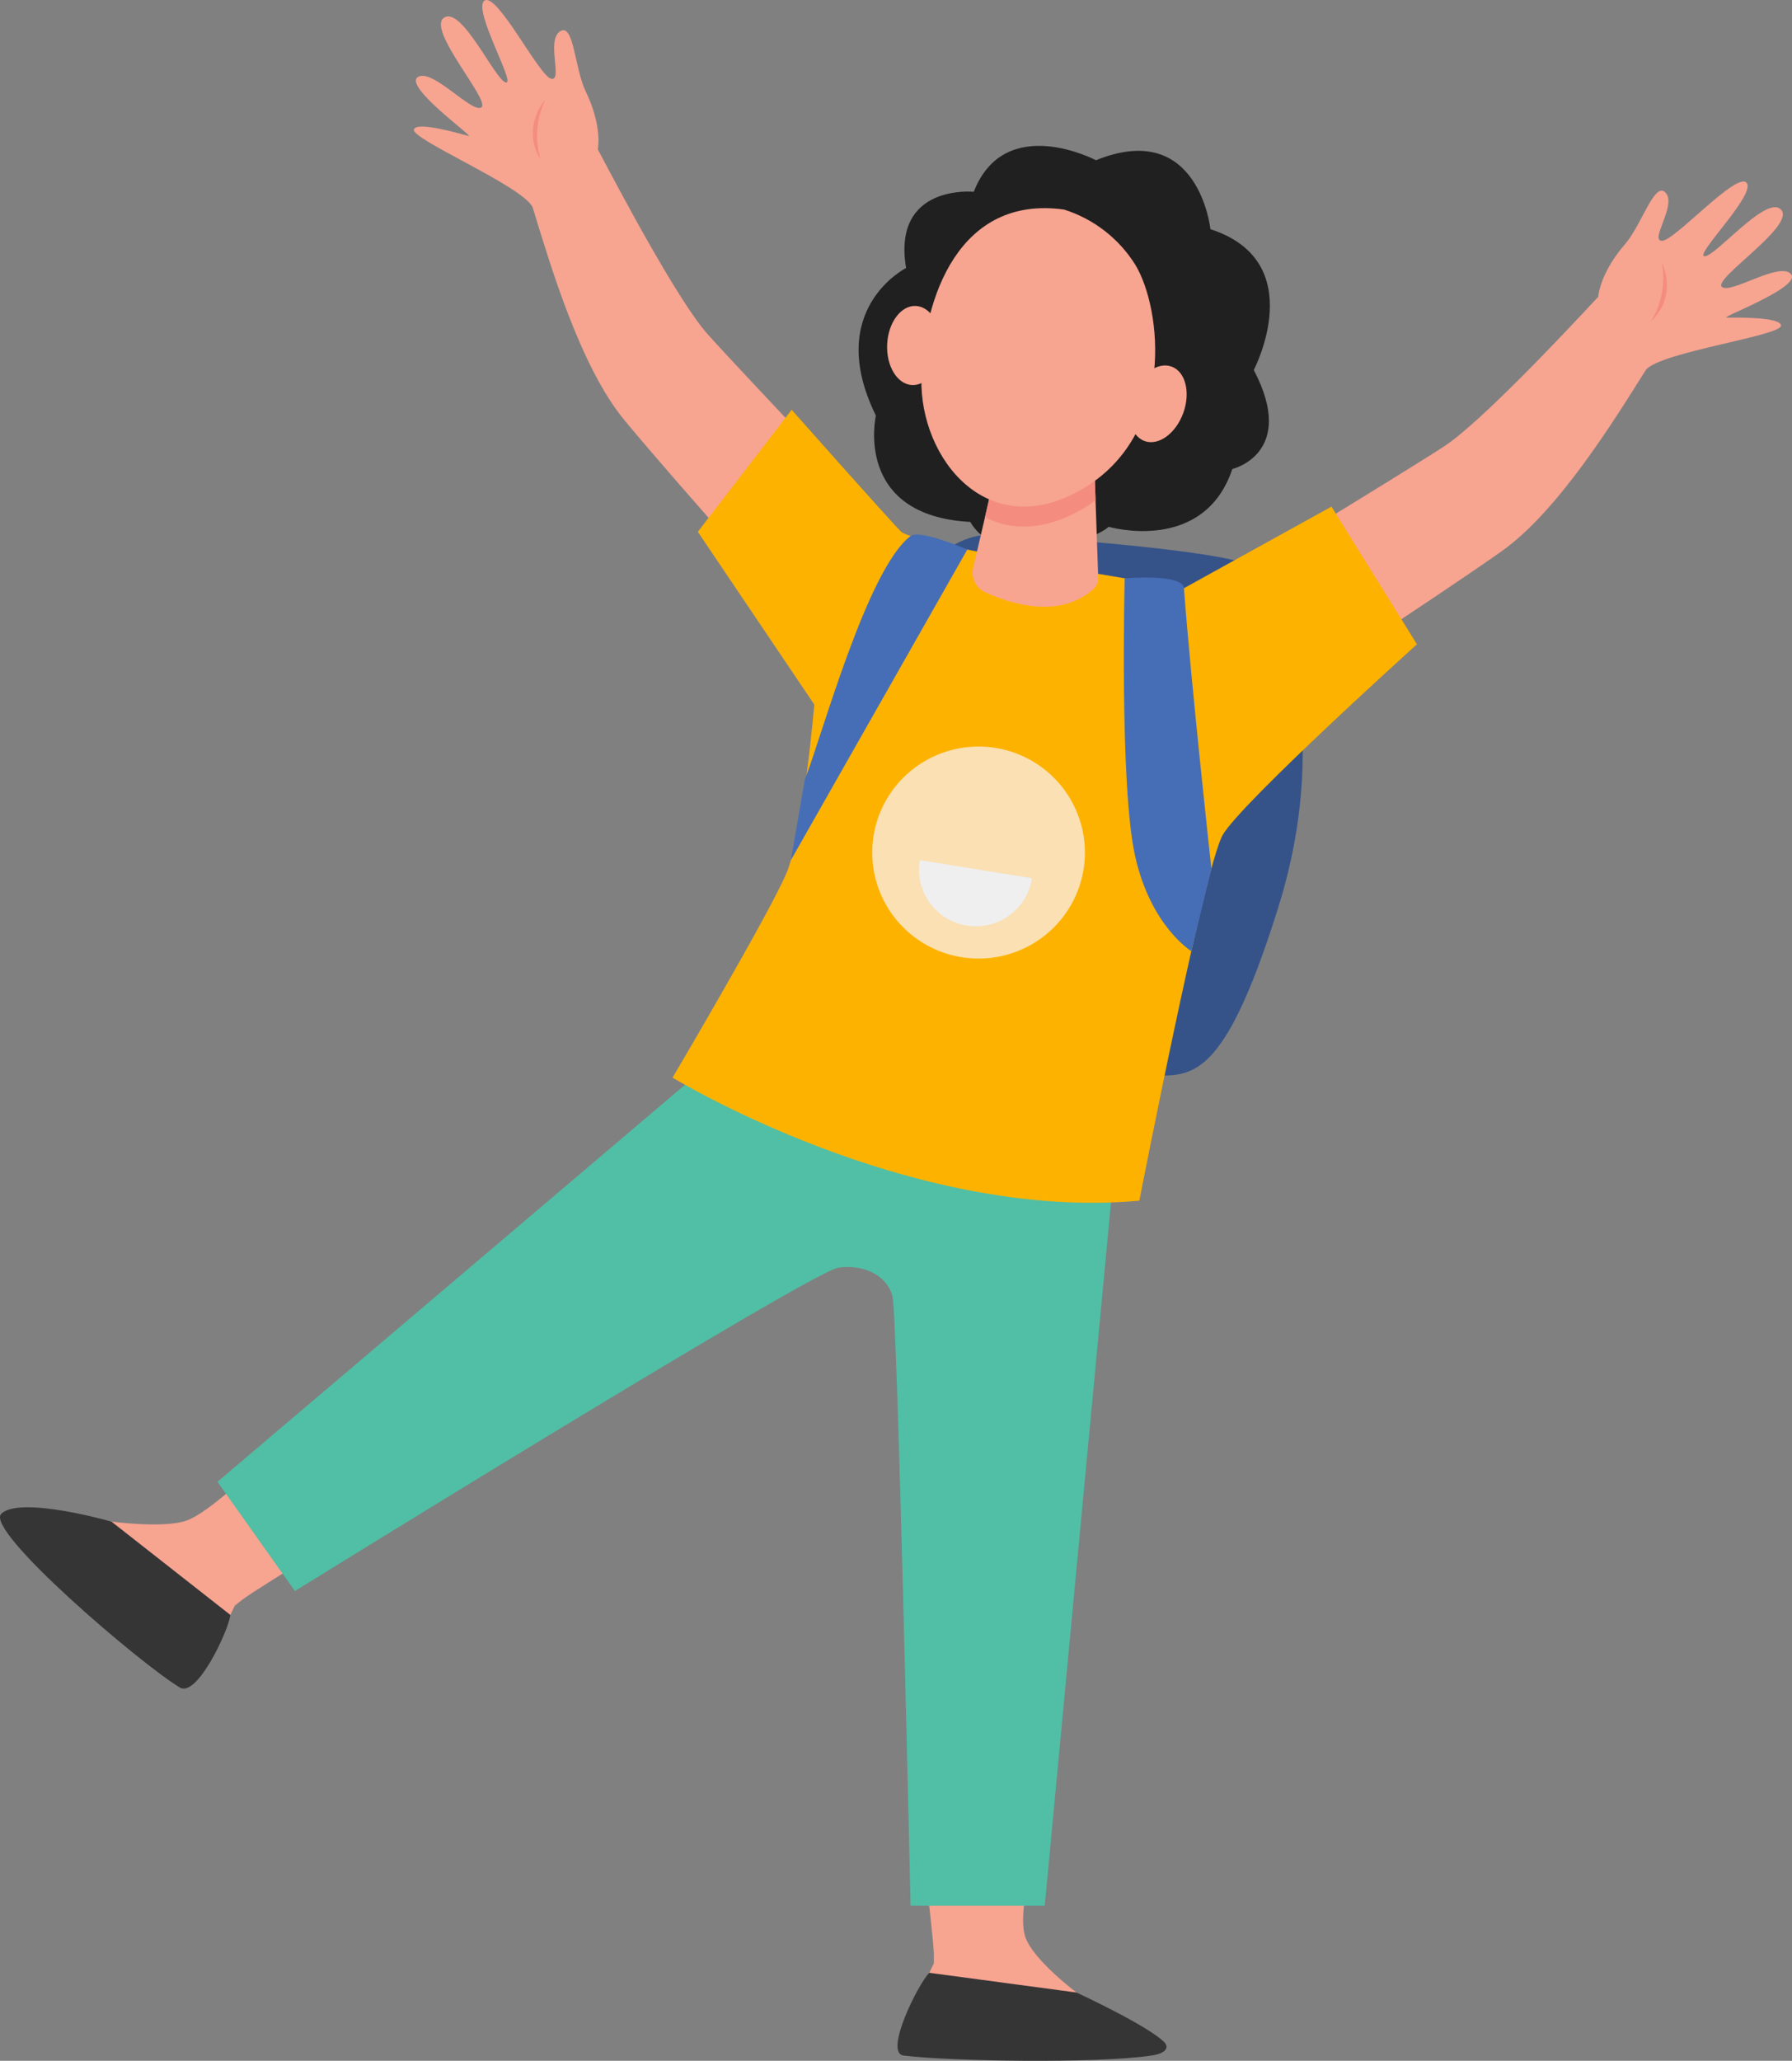 <svg width="194" height="223" viewBox="0 0 194 223" fill="none" xmlns="http://www.w3.org/2000/svg">
<rect x="0" y="0" width="194" height="223" fill="#808080" stroke="none"/>
<g clip-path="url(#clip0_848_332)">
<path d="M100.41 204.58C100.41 204.58 101.096 210.464 101.096 211.463V212.461L100.605 213.476L100.411 213.879L103.943 218.818C103.943 218.818 118.125 219.027 118.442 219.027C118.758 219.027 116.544 215.613 116.544 215.613C116.544 215.613 111.852 212.092 111.008 209.623C110.164 207.154 111.724 202.005 111.724 202.005L100.41 204.58Z" fill="#F7A491"/>
<path d="M32.052 169.372C32.052 169.372 27.001 172.496 26.217 173.116L25.432 173.737L24.939 174.751L24.744 175.154L18.666 175.467C18.666 175.467 9.684 164.529 9.487 164.282C9.289 164.035 12.07 164.653 12.07 164.653C12.07 164.653 17.741 165.417 20.206 164.54C22.671 163.663 27.658 158.767 27.658 158.767L32.052 169.372Z" fill="#F7A491"/>
<path d="M77.951 114.165L23.543 160.345L31.925 172.165C31.925 172.165 87.835 137.57 90.761 137.176C93.688 136.781 96.06 138.122 96.614 140.251C97.167 142.38 98.576 206.221 98.576 206.221H113.104L120.679 125.844L77.951 114.165Z" fill="#50BFA5"/>
<path d="M156.338 48.3C160.363 45.671 169.82 35.559 173.024 32.117C173.058 31.712 173.363 29.373 175.939 26.401C177.759 24.302 179.134 19.512 180.33 20.87C181.526 22.228 178.563 26.032 179.918 26.058C181.273 26.083 188.002 18.546 189.083 19.777C190.164 21.008 183.332 27.709 184.544 27.729C185.756 27.75 191.303 20.967 192.831 22.706C194.36 24.445 185.562 30.085 186.383 31.018C187.203 31.951 192.655 28.253 193.886 29.654C195.116 31.055 186.197 34.353 186.91 34.366C187.622 34.38 192.769 34.24 192.808 35.23C192.851 36.346 179.787 38.083 178.188 40.016C174.777 45.432 168.698 55.325 162.545 59.665C155.019 64.976 137.617 76.242 137.617 76.242L128.973 65.115C128.973 65.115 151.565 51.419 156.338 48.3Z" fill="#F7A491"/>
<path d="M179.916 28.451C180.232 29.106 180.411 29.818 180.441 30.543C180.495 31.327 180.37 32.113 180.076 32.842C179.781 33.571 179.326 34.224 178.742 34.752C179.905 32.87 180.324 30.624 179.916 28.451V28.451Z" fill="#F48C7F"/>
<path d="M76.577 36.128C73.383 32.541 66.908 20.319 64.719 16.159C64.793 15.759 65.111 13.423 63.405 9.883C62.2 7.383 62.127 2.4 60.619 3.4C59.111 4.399 60.97 8.843 59.656 8.514C58.342 8.186 53.824 -0.842 52.458 0.064C51.091 0.97 55.928 9.217 54.751 8.922C53.575 8.628 50.003 0.634 48.07 1.914C46.138 3.195 53.15 10.931 52.114 11.618C51.078 12.306 46.785 7.316 45.23 8.346C43.675 9.377 51.419 14.885 50.727 14.713C50.034 14.541 45.104 13.065 44.808 14.008C44.473 15.074 56.626 20.156 57.663 22.438C59.537 28.556 62.807 39.687 67.605 45.477C73.478 52.566 87.314 67.974 87.314 67.974L98.576 59.486C98.576 59.486 80.366 40.382 76.577 36.128Z" fill="#F7A491"/>
<path d="M59.026 10.825C58.55 11.375 58.19 12.015 57.97 12.708C57.713 13.451 57.627 14.242 57.72 15.022C57.813 15.803 58.081 16.552 58.506 17.215C57.876 15.094 58.062 12.817 59.026 10.825V10.825Z" fill="#F48C7F"/>
<path d="M100.62 61.47C101.425 60.272 102.533 59.306 103.832 58.67C105.131 58.035 106.575 57.751 108.019 57.849C116.658 58.434 134.176 59.814 135.837 61.47C138.052 63.677 144.694 78.072 138.368 98.245C132.041 118.419 128.561 116.321 123.395 116.321C118.228 116.321 93.871 104.868 93.871 104.868L100.62 61.47Z" fill="#355389"/>
<path d="M85.703 44.343L75.546 57.547L88.155 76.24C88.155 76.24 86.968 90.129 85.15 94.463C83.331 98.797 72.812 116.608 72.812 116.608C72.812 116.608 98.356 132.212 123.345 129.926C123.345 129.926 130.384 93.834 132.36 90.366C134.337 86.898 153.396 69.719 153.396 69.719L144.143 54.823L128.171 63.651C128.171 63.651 98.972 58.949 97.566 57.548C96.16 56.147 85.703 44.343 85.703 44.343Z" fill="#FEB200"/>
<path d="M118.651 17.34C118.651 17.34 108.792 12.139 105.418 20.754C105.418 20.754 96.561 19.861 98.09 29.003C98.09 29.003 89.18 33.468 94.821 44.974C94.821 44.974 92.343 55.796 105.048 56.479C105.048 56.479 106.946 60.315 112.746 59.422C118.545 58.529 120.021 57.005 120.021 57.005C120.021 57.005 130.302 59.999 133.412 50.753C133.412 50.753 140.477 49.072 135.731 40.036C135.731 40.036 141.9 28.32 131.04 24.8C131.04 24.799 129.775 12.821 118.651 17.34Z" fill="#202020"/>
<path d="M117.302 94.091C116.938 96.33 115.916 98.412 114.364 100.073C112.813 101.733 110.803 102.898 108.587 103.42C106.371 103.942 104.05 103.798 101.917 103.005C99.783 102.213 97.934 100.808 96.602 98.968C95.27 97.128 94.515 94.935 94.433 92.668C94.351 90.401 94.946 88.16 96.142 86.23C97.338 84.299 99.082 82.765 101.152 81.822C103.223 80.879 105.528 80.569 107.775 80.931C109.268 81.171 110.699 81.702 111.986 82.494C113.273 83.285 114.39 84.322 115.275 85.544C116.16 86.766 116.794 88.15 117.142 89.616C117.49 91.083 117.544 92.603 117.302 94.091V94.091Z" fill="#FAE0B2"/>
<path d="M99.572 93.072C99.435 93.87 99.459 94.688 99.641 95.477C99.822 96.267 100.159 97.012 100.632 97.671C101.105 98.33 101.704 98.889 102.394 99.316C103.085 99.743 103.854 100.03 104.656 100.159C105.458 100.289 106.279 100.259 107.069 100.07C107.86 99.882 108.605 99.54 109.262 99.063C109.919 98.587 110.475 97.985 110.898 97.293C111.32 96.601 111.601 95.833 111.724 95.032L99.572 93.072Z" fill="#EFEFEF"/>
<path d="M122.635 42.72C121.834 44.948 122.409 47.191 123.92 47.731C125.43 48.271 127.305 46.902 128.106 44.674C128.908 42.446 128.332 40.203 126.821 39.663C125.311 39.123 123.436 40.492 122.635 42.72Z" fill="#F7A491"/>
<path d="M96.042 37.251C95.93 39.615 97.139 41.592 98.742 41.668C100.345 41.743 101.736 39.887 101.848 37.525C101.96 35.163 100.752 33.184 99.149 33.108C97.545 33.032 96.157 34.887 96.042 37.251Z" fill="#F7A491"/>
<path d="M107.318 52.907C107.318 53.061 106.037 58.547 105.358 61.447C105.235 61.971 105.299 62.522 105.538 63.005C105.777 63.488 106.176 63.873 106.668 64.096C109.378 65.33 114.71 67.052 118.393 63.724C118.558 63.574 118.688 63.389 118.774 63.183C118.861 62.977 118.901 62.755 118.893 62.532L118.441 49.44L107.318 52.907Z" fill="#F7A491"/>
<path d="M106.633 55.979C109.503 57.419 113.11 57.449 117.156 55.084C117.656 54.793 118.14 54.474 118.605 54.13L118.443 49.44L107.322 52.907C107.322 52.982 107.019 54.305 106.633 55.979Z" fill="#F48C7F"/>
<path d="M115.206 22.68C118.409 23.696 121.143 25.819 122.916 28.665C125.769 33.372 127.344 46.979 117.157 52.931C106.969 58.883 99.56 49.666 99.75 40.947C99.94 32.228 103.83 21.081 115.206 22.68Z" fill="#F7A491"/>
<path d="M98.584 58.002C93.894 61.537 88.984 79.648 87.126 84.376L85.629 93.063L104.715 59.47C104.715 59.47 99.594 57.242 98.584 58.002Z" fill="#466EB6"/>
<path d="M121.758 62.586C121.758 62.586 121.185 84.902 122.872 92.573C124.56 100.243 128.974 102.924 128.974 102.924L131.144 93.999C131.144 93.999 128.974 74.29 128.171 63.651C128.049 62.036 121.758 62.586 121.758 62.586Z" fill="#466EB6"/>
<path d="M97.826 222.433C95.66 222.16 99.401 214.677 100.604 213.477L116.542 215.613C116.542 215.613 124.212 219.16 126.031 220.972C126.464 221.404 126.518 222.155 124.647 222.433C118.633 223.325 102.631 223.04 97.826 222.433Z" fill="#363535"/>
<path d="M19.469 182.607C21.34 183.727 24.743 176.438 24.938 174.753L12.069 164.655C12.069 164.655 2.14 161.818 0.136 163.814C-1.683 165.625 15.221 180.062 19.469 182.607Z" fill="#363535"/>
</g>
<defs>
<clipPath id="clip0_848_332">
<rect width="194" height="223" fill="white"/>
</clipPath>
</defs>
</svg>
